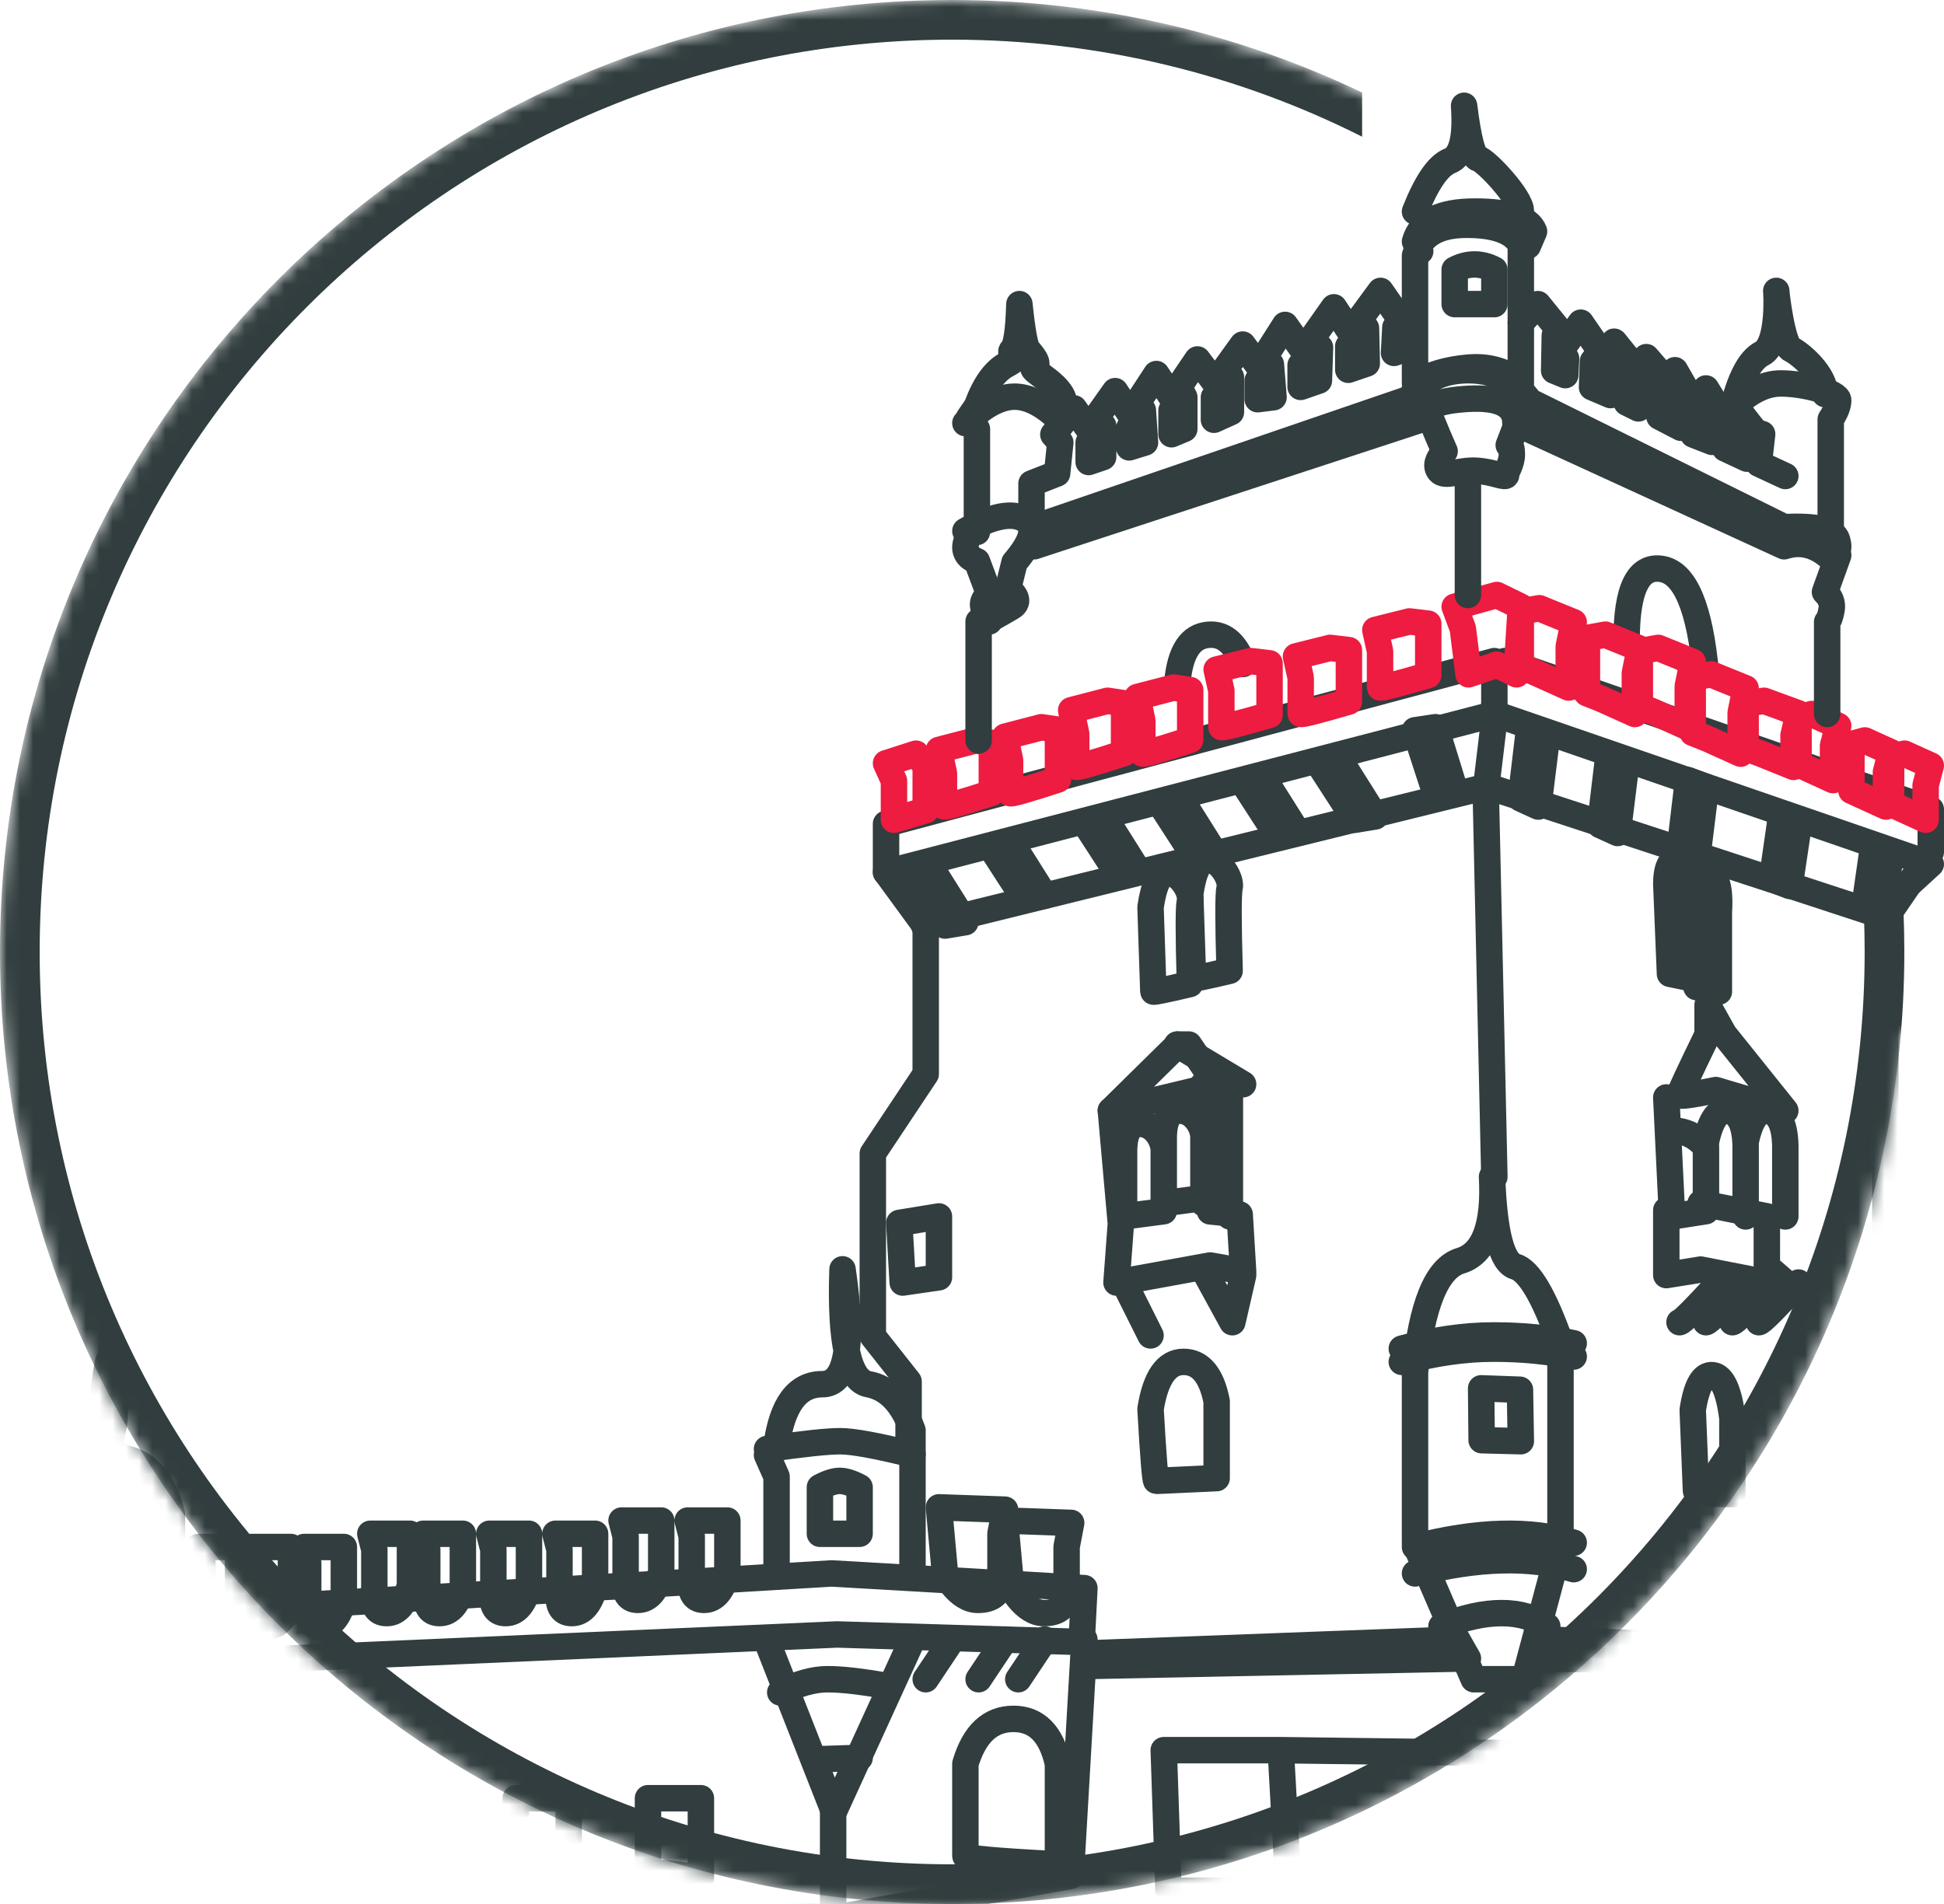 <svg xmlns="http://www.w3.org/2000/svg" xmlns:xlink="http://www.w3.org/1999/xlink" width="147" height="144" viewBox="0 0 147 144">
  <defs>
    <path id="lisbon-illo-a" d="M143.754,78 C140.705,114.957 109.744,144 72,144 C32.235,144 0,111.765 0,72 C0,32.235 32.235,0 72,0 C85.529,0 98.187,3.732 109,10.222 L109,-12 L164,-12 L164,78 L143.754,78 Z"/>
  </defs>
  <g fill="none" fill-rule="evenodd">
    <mask id="lisbon-illo-b" fill="#fff">
      <use xlink:href="#lisbon-illo-a"/>
    </mask>
    <g stroke-linecap="round" stroke-linejoin="round" stroke-width="2" mask="url(#lisbon-illo-b)">
      <g transform="translate(-13 1)">
        <path stroke="#313D3E" d="M83 69L83 80.232 79 86.241C79 95.453 79 100.06 79 100.06L81.704 103.482 81.704 109M82.678 68.632L80 64.968 80 61.305 126 49C126 51.909 126 53.364 126 53.364L125.348 58.795 126 88"/>
        <polyline stroke="#313D3E" points="126.775 49 159 60.211 159 63.444 155.565 68.468 155.565 108.177 155.565 123.766 157.01 126.462 157.01 139.024 127.418 139.935 127.418 131.59 109.879 131.368 101 131.368 101.357 142 110.444 142 109.879 131.921"/>
        <path stroke="#313D3E"/>
        <polygon stroke="#313D3E" points="95 119.113 94.791 123.184 76.309 122.615 22 125 22.575 121.185 75.891 118"/>
        <polyline stroke="#313D3E" points="22.295 125.758 20 134.897 20 143.177 76.411 144 93.965 140.88 95 123"/>
        <polygon stroke="#ED1C40" points="80 56.728 82.267 56 83 56.914 83 60.281 80.599 61 80.599 58.049"/>
        <path stroke="#ED1C40" d="M84,55.715 L86.753,55 L88,55.188 L88,58.958 C85.586,59.746 84.379,60.087 84.379,59.981 C84.379,59.876 84.379,59.049 84.379,57.5 L84,55.715 Z"/>
        <path stroke="#313D3E" d="M102,51 C102.144,48.593 102.854,47.274 104.131,47.042 C105.408,46.81 106.364,47.535 107,49.216"/>
        <path stroke="#ED1C40" d="M89 54.715L91.753 54 93 54.188 93 57.958C90.586 58.746 89.379 59.087 89.379 58.981 89.379 58.876 89.379 58.049 89.379 56.5L89 54.715zM94 52.715L96.753 52 98 52.188 98 55.958C95.586 56.746 94.379 57.087 94.379 56.981 94.379 56.876 94.379 56.049 94.379 54.5L94 52.715zM99 51.715L101.753 51 103 51.188 103 54.958C100.586 55.746 99.379 56.087 99.379 55.981 99.379 55.876 99.379 55.049 99.379 53.5L99 51.715zM105 49.638L107.576 49 109 49.168 109 53.07C106.57 53.773 105.355 54.077 105.355 53.983 105.355 53.889 105.355 52.972 105.355 51.232L105 49.638z"/>
        <path stroke="#313D3E" d="M136,47.455 C135.995,43.551 136.88,41.742 138.655,42.03 C140.43,42.317 141.545,44.974 142,50"/>
        <path stroke="#ED1C40" d="M111 48.644L113.576 48 115 48.169 115 52.06C112.57 52.771 111.355 53.078 111.355 52.983 111.355 52.888 111.355 51.979 111.355 50.255L111 48.644zM117 46.644L119.576 46 121 46.169 121 50.06C118.57 50.771 117.355 51.078 117.355 50.983 117.355 50.888 117.355 49.979 117.355 48.255L117 46.644z"/>
        <polygon stroke="#ED1C40" points="123 44.886 126.186 44 128 44.886 127.677 50 126.186 49.27 124.045 50 123.616 46.544"/>
        <polygon stroke="#ED1C40" points="128 45.248 129.394 45 132 46.06 131.624 47.901 131.624 51 129.11 49.869 128 49.427"/>
        <polygon stroke="#ED1C40" points="133 47.248 134.394 47 137 48.06 136.624 49.901 136.624 53 134.11 51.869 133 51.427"/>
        <polygon stroke="#ED1C40" points="137 48.248 138.394 48 141 49.06 140.624 50.901 140.624 54 138.11 52.869 137 52.427"/>
        <polygon stroke="#ED1C40" points="141 50.248 142.394 50 145 51.06 144.624 52.901 144.624 56 142.11 54.869 141 54.427"/>
        <polygon stroke="#ED1C40" points="145 52.223 146.394 52 149 52.953 148.624 54.607 148.624 57 146.11 55.984 145 55.587"/>
        <polygon stroke="#ED1C40" points="151.61 58 151.61 55.393 152 53.899 150.013 53 149 53.276 149 56.808"/>
        <polygon stroke="#ED1C40" points="155.61 60 155.61 57.393 156 55.899 154.013 55 153 55.276 153 58.808"/>
        <polygon stroke="#ED1C40" points="158.61 61 158.61 58.393 159 56.899 157.013 56 156 56.276 156 59.808"/>
        <path stroke="#313D3E" d="M80,64.978 L126.046,53 L159,64.353 C156.265,66.859 154.898,68.112 154.898,68.112 L125.492,58.481 L82.876,69"/>
        <polygon stroke="#313D3E" points="82 65.199 84.46 69 86 68.745 83.644 65"/>
        <polygon stroke="#313D3E" points="88 63.199 90.46 67 92 66.745 89.644 63"/>
        <polygon stroke="#313D3E" points="95 61.199 97.46 65 99 64.745 96.644 61"/>
        <polygon stroke="#313D3E" points="101 60.199 103.46 64 105 63.745 102.644 60"/>
        <polygon stroke="#313D3E" points="107 58.199 109.46 62 111 61.745 108.644 58"/>
        <polygon stroke="#313D3E" points="113 57.199 115.46 61 117 60.745 114.644 57"/>
        <polygon stroke="#313D3E" points="120 54.231 121.549 59 123 58.704 121.549 54"/>
        <polygon stroke="#313D3E" points="128.643 54 130 54.518 129.322 60 128 59.399"/>
        <polygon stroke="#313D3E" points="134.643 56 136 56.518 135.322 62 134 61.399"/>
        <polygon stroke="#313D3E" points="140.643 58 142 58.518 141.322 64 140 63.399"/>
        <polygon stroke="#313D3E" points="147.643 61 149 61.456 148.322 66 147 65.471"/>
        <polygon stroke="#313D3E" points="154.643 63 156 63.456 155.322 68 154 67.471"/>
        <path stroke="#313D3E" d="M87.803,46 C87.491,45.389 87.334,44.959 87.334,44.711 C87.334,44.464 87.491,44.203 87.803,43.93 L86.871,41.443 C86.179,41.16 85.899,40.722 86.032,40.127 C86.166,39.532 86.445,39.234 86.871,39.234 L86.871,31.448 L86.275,30.599 L86.871,29.732 C87.462,28.106 88.215,27.052 89.132,26.569 C90.507,25.845 89.132,25.845 89.561,25.448 C89.848,25.184 90.022,24.034 90.084,22 C90.294,24.043 90.503,25.192 90.71,25.448 C91.022,25.832 91.678,26.533 91.194,26.768 C90.71,27.004 93.696,28.196 93.452,29.732 C93.29,30.757 93.473,30.937 94,30.274"/>
        <path stroke="#313D3E" d="M86 31C87.306 29.724 88.496 29.059 89.569 29.004 90.642 28.949 91.785 29.494 93 30.641M86 39.16C88.001 38.031 89.477 37.726 90.429 38.245 91.381 38.764 91.142 39.861 89.713 41.538L89.226 43.518C89.935 44.127 90.024 44.588 89.496 44.9 88.704 45.369 87.566 46.057 87.273 45.996M91 38L91 35.567 92.935 34.809 93.176 32.466 92.651 31.864 94.215 29.886 95.787 32.131 95.322 32.466 95.322 33.943 96.416 33.57 96.416 31.194 95.787 30.746C96.81 29.303 97.322 28.582 97.322 28.582L98.848 30.923 98.384 31.379 98.384 32.836 99.583 32.466 99.419 30.036 98.92 29.611 100.441 27.288 101.974 29.611 101.588 30.036 101.588 31.842 102.553 31.438 102.553 29.042 102.139 28.262 103.548 26.185 105.362 28.582 104.796 29.042 104.796 30.746 106.078 30.169 106.078 27.524 105.362 27.288 106.971 25.06 108.619 27.288 108.101 27.785 108.101 29.192 109.302 29.042 109.1 26.555 108.619 26.016 110.175 23.572 111.908 26.016 111.349 26.612 111.349 28.262C112.271 27.944 112.732 27.785 112.732 27.785 112.788 26.112 112.815 25.275 112.815 25.275 112.352 24.902 112.121 24.716 112.121 24.716 113.283 23.067 113.865 22.242 113.865 22.242 114.976 23.931 115.532 24.775 115.532 24.775 115.145 25.055 114.951 25.195 114.951 25.195 114.953 26.377 114.954 26.968 114.954 26.968 115.885 26.651 116.351 26.493 116.351 26.493 116.311 24.709 116.292 23.816 116.292 23.816 115.884 23.49 115.681 23.326 115.681 23.326 116.822 21.775 117.393 21 117.393 21 118.524 22.626 119.09 23.439 119.09 23.439 118.707 23.647 118.515 23.751 118.515 23.751 118.446 25.043 118.412 25.69 118.412 25.69L120 25.115M120 28L120 18.327C120.416 16.776 121.716 16 123.9 16 126.084 16 127.451 16.508 128 17.524L128 25.63 128 28C126.916 27.064 125.583 26.666 124 26.805 122.417 26.945 121.084 27.343 120 28z"/>
        <path stroke="#313D3E" d="M120.393 18L120 17.267C120.426 15.756 121.935 15 124.527 15 127.119 15 128.61 15.5 129 16.5L128.529 17.601M120 15C120.879 12.782 121.76 11.503 122.645 11.161 123.529 10.82 123.884 9.433 123.711 7 124.025 9.559 124.385 10.893 124.79 11 125.398 11.161 128 13.96 128 14.941M123 19.393C123.5 19.131 124 19 124.5 19 125 19 125.5 19.131 126 19.393L126 22 123 22 123 19.393zM91 38.952L119.574 29.163C120.582 27.721 122.071 27 124.04 27 126.009 27 127.556 27.785 128.68 29.356L147.913 38.872C150.357 38.743 151.692 39.066 151.918 39.84 152.144 40.613 151.904 41 151.197 41 150.165 40.164 149.071 39.935 147.913 40.315L127.592 30.997C127.589 29.645 126.405 29.034 124.04 29.163 121.676 29.291 120.441 29.827 120.335 30.77L91.204 40.315"/>
        <path stroke="#313D3E" d="M121 30C121 30.206 121.413 31.25 122.238 33.131 121.694 33.751 121.557 34.242 121.83 34.604 122.238 35.147 123.366 34.511 124.68 34.604 125.994 34.697 126.895 35.202 126.895 34.91 126.895 34.619 127.323 34.067 127.323 33.366 127.323 32.899 127.244 32.665 127.086 32.665L128 30.299M124 35L124 44M152 41L151 43.773C151.419 44.176 151.586 44.621 151.5 45.108 151.414 45.596 151.303 45.905 151.165 46.035L151.165 53M128 23.431L129.291 22C130.509 23.499 131.119 24.249 131.119 24.249 130.753 24.323 130.57 24.361 130.57 24.361 130.537 26.139 130.521 27.028 130.521 27.028 131.081 27.257 131.361 27.371 131.361 27.371 131.402 26.534 131.423 26.116 131.423 26.116 131.095 25.811 130.931 25.659 130.931 25.659 131.998 24.156 132.532 23.404 132.532 23.404 133.533 24.858 134.033 25.585 134.033 25.585 133.646 26.077 133.453 26.323 133.453 26.323 133.408 27.631 133.385 28.285 133.385 28.285 134.321 28.682 134.789 28.881 134.789 28.881 134.815 27.587 134.828 26.94 134.828 26.94 134.93 25.492 135.009 24.793 135.067 24.844 136.159 26.2 136.705 26.879 136.705 26.879 136.296 27.381 136.092 27.632 136.092 27.632 136.038 28.845 136.011 29.452 136.011 29.452 136.599 29.742 136.893 29.887 136.893 29.887 136.757 28.944 136.688 28.473 136.688 28.473 137.22 26.831 137.486 26.01 137.486 26.01 138.644 27.346 139.223 28.014 139.223 28.014 138.758 28.545 138.526 28.81 138.526 28.81 138.497 29.943 138.482 30.509 138.482 30.509 139.563 31.071 140.104 31.352 140.104 31.352 140.076 29.98 140.061 29.293 140.061 29.293 140.826 29.358 141.209 29.39 141.209 29.39 141.098 31.04 141.042 31.866 141.042 31.866 141.988 32.235 142.46 32.419 142.46 32.419 142.453 31.069 142.449 30.393 142.449 30.393 143.159 30.468 143.514 30.505 143.514 30.505 143.469 32.113 143.447 32.918 143.447 32.918 144.55 33.432 145.102 33.689 145.102 33.689 145.129 32.205 145.143 31.462 145.143 31.462 145.88 31.706 146.248 31.828 146.248 31.828 146.079 33.322 145.995 34.069 145.995 34.069L148 35"/>
        <polyline stroke="#313D3E" points="139 27.792 139.652 27 141.058 29.449 142 28.379 143.39 30.628 144.498 30.07 146 32"/>
        <path stroke="#313D3E" d="M144,29.852 C145.232,28.617 146.45,28 147.655,28 C149.463,28 152,28.698 152,29.275 C152,29.66 151.812,30.14 151.435,30.715 L151.435,39"/>
        <path stroke="#313D3E" d="M144 30C144.571 27.626 145.319 26.205 146.243 25.737 147.63 25.037 147.315 20.807 147.315 21.007 147.315 21.207 147.767 25.098 148.446 25.418 149.124 25.737 151 27.328 151 28.807M71.721 118L71.721 110.669 71 109.043 71.721 108.311C72.147 105.229 73.298 103.688 75.174 103.688 77.049 103.688 77.561 100.792 76.709 95 76.52 100.518 77.172 103.414 78.666 103.688 80.16 103.962 81.271 105.127 82 107.183L82 109.043 82 118"/>
        <path stroke="#313D3E" d="M71 108.587C73.729 108.196 75.573 108 76.531 108 77.49 108 79.313 108.333 82 109M75 115L78 115 78 111.48C77.398 111.16 76.898 111 76.5 111 76.102 111 75.602 111.16 75 111.48L75 115zM20.075 134L18.049 129.795 16.835 126.16 16 124.417 16.257 114.576C16.177 111.386 17.237 109.629 19.436 109.305 21.635 108.982 22.214 106.546 21.174 102 20.333 106.489 20.774 108.924 22.499 109.305 24.223 109.686 25.39 111.087 26 113.506L26 116.809M15 113.184C18.321 112.693 21.655 112.693 25 113.184M16 124.215C18.374 123.728 20.374 123.655 22 123.995M17 127.877L21 128.123"/>
        <path stroke="#313D3E" d="M27 117L27 120.872C26.649 122.291 26.062 123 25.239 123 24.415 123 24.105 122.36 24.306 121.079L24.306 118.198 24 117 27 117zM31 116L31 119.872C30.649 121.291 30.062 122 29.239 122 28.415 122 28.105 121.36 28.306 120.079L28.306 117.198 28 116 31 116zM35 116L35 119.872C34.649 121.291 34.062 122 33.239 122 32.415 122 32.105 121.36 32.306 120.079L32.306 117.198 32 116 35 116zM39 116L39 119.872C38.649 121.291 38.062 122 37.239 122 36.415 122 36.105 121.36 36.306 120.079L36.306 117.198 36 116 39 116zM44 115L44 118.872C43.649 120.291 43.062 121 42.239 121 41.415 121 41.105 120.36 41.306 119.079L41.306 116.198 41 115 44 115zM48 115L48 118.872C47.649 120.291 47.062 121 46.239 121 45.415 121 45.105 120.36 45.306 119.079L45.306 116.198 45 115 48 115zM53 115L53 118.872C52.649 120.291 52.062 121 51.239 121 50.415 121 50.105 120.36 50.306 119.079L50.306 116.198 50 115 53 115zM58 115L58 118.872C57.649 120.291 57.062 121 56.239 121 55.415 121 55.105 120.36 55.306 119.079L55.306 116.198 55 115 58 115zM63 114L63 117.872C62.649 119.291 62.062 120 61.239 120 60.415 120 60.105 119.36 60.306 118.079L60.306 115.198 60 114 63 114zM68 114L68 117.872C67.649 119.291 67.062 120 66.239 120 65.415 120 65.105 119.36 65.306 118.079L65.306 115.198 65 114 68 114zM84 113L89 113.177 88.654 114.991 88.654 118.798C88.496 119.599 87.924 120 86.936 120 85.455 120 84.456 118.005 84.456 118.005 84.456 118.005 84.304 116.337 84 113zM89 114L94 114.177 93.654 115.991 93.654 119.798C93.496 120.599 92.924 121 91.936 121 90.455 121 89.456 119.005 89.456 119.005 89.456 119.005 89.304 117.337 89 114zM87 46L87 55M100.213 73.99C100.213 73.933 100.142 71.809 100 67.618 100.254 65.873 100.696 65 101.324 65 102.267 65 103.144 66.494 102.98 67.142 102.87 67.573 102.87 69.667 102.98 73.423 101.135 73.858 100.213 74.047 100.213 73.99z"/>
        <path stroke="#313D3E" d="M103.213,72.99 C103.213,72.933 103.142,70.809 103,66.618 C103.254,64.873 103.696,64 104.324,64 C105.267,64 106.144,65.494 105.98,66.142 C105.87,66.573 105.87,68.667 105.98,72.423 C104.135,72.858 103.213,73.047 103.213,72.99 Z"/>
        <polygon stroke="#313D3E" points="97 83 102.078 78 102.9 78 105 81.084"/>
        <polyline stroke="#313D3E" points="102 78 107 81 104.405 80.706"/>
        <polyline stroke="#313D3E" points="97 83 97.757 91.542 97.427 96 104.5 94.71 107 95.153 106.741 90.85 104.5 90.617"/>
        <path stroke="#313D3E" d="M106 91L106 82M104 90L104 81M98 91L98 86.005C98.02 84.668 98.415 84 99.184 84 100.338 84 101 85.246 101 86.005 101 86.511 101 88.044 101 90.605L98 91zM101 90L101 85.005C101.02 83.668 101.415 83 102.184 83 103.338 83 104 84.246 104 85.005 104 85.511 104 87.044 104 89.605L101 90z"/>
        <polygon stroke="#313D3E" points="81 91.49 84 91 84 95.601 81.26 96"/>
        <path stroke="#313D3E" d="M98,96 L100,100"/>
        <polyline stroke="#313D3E" points="104 95 106.186 99 107 95.451"/>
        <path stroke="#313D3E" d="M100.439 111C100.526 111 102.046 110.93 105 110.79L105 104.985C104.61 102.995 103.773 102 102.492 102 101.21 102 100.379 103.191 100 105.572 100.206 109.191 100.352 111 100.439 111zM120 115.741L120 102.768C120.498 97.7 121.643 94.895 123.436 94.354 125.229 93.813 126.025 91.695 125.824 88 125.977 92.233 126.566 94.498 127.59 94.793 128.614 95.088 129.751 97.004 131 100.541L131 115.786 128.274 126 124.438 126 120 115.741z"/>
        <path stroke="#313D3E" d="M119 101C121.445 100.333 123.758 100 125.937 100 128.115 100 130.137 100.198 132 100.595M119 102C121.445 101.333 123.758 101 125.937 101 128.115 101 130.137 101.198 132 101.595M120 116C124.719 114.784 128.719 114.677 132 115.678M120 118C124.719 116.784 128.719 116.677 132 117.678M122 122C125.395 120.667 128.062 120.667 130 122M125.038 107.923C127.013 107.974 128 108 128 108 127.957 105.405 127.935 104.107 127.935 104.107L125 104C125.026 106.616 125.038 107.923 125.038 107.923z"/>
        <polyline stroke="#313D3E" points="95 124.058 123.186 123 124 124.429 95.21 125"/>
        <polyline stroke="#313D3E" points="130 123 154.896 124.058 156 125 130 124.429"/>
        <path stroke="#313D3E" d="M139.279,72.653 L139,65.842 C139.017,64.484 139.379,63.877 140.086,64.021 C140.793,64.164 141.09,65.141 140.976,66.951 L140.976,73 L139.279,72.653 Z"/>
        <path stroke="#313D3E" d="M141.279 73.653L141 66.842C141.017 65.484 141.379 64.877 142.086 65.021 142.793 65.164 143.09 66.141 142.976 67.951L142.976 74 141.279 73.653zM140 81.814C140 81.684 140.708 80.162 142.124 77.248L142.124 75 143.364 77.219 148 83 142.744 81.442C140.915 81.82 140 81.944 140 81.814zM139 82L139.24 86.962 139.436 91 142 90.6 142 85.771C141.291 84.926 140.436 84.504 139.436 84.504"/>
        <polyline stroke="#313D3E" points="141.597 90 146.604 90.992 146.604 94.787 148 96 146.604 96 141.597 95.019 139 95.437 139 90.529"/>
        <path stroke="#313D3E" d="M140 99C140.174 99 141.174 98 143 96M142 99C142.174 99 143.174 98 145 96M144 99C144.174 99 145.174 98 147 96M146 99C146.174 99 147.174 98 149 96M142 85.364C142.37 83.619 142.954 82.84 143.75 83.027 144.547 83.214 144.964 84.088 145 85.65L145 91M145 85.364C145.37 83.619 145.954 82.84 146.75 83.027 147.547 83.214 147.964 84.088 148 85.65L148 91M141.246 111.766C141.246 111.638 141.164 109.594 141 105.636 141.278 103.804 141.781 102.927 142.509 103.005 143.236 103.083 143.733 104.166 144 106.255L144 112C142.164 111.972 141.246 111.894 141.246 111.766zM153 104.879C153.335 101.797 153.848 100.282 154.539 100.334 155.229 100.385 155.879 98.607 156.488 95 156.685 98.095 157.01 99.899 157.461 100.411 158.138 101.179 159.667 103.174 159.667 105.101 159.667 106.386 159.778 110.705 160 118.057L159.133 122.318 156.883 129"/>
        <polyline stroke="#313D3E" points="153 118.097 161 118 161 119 153 119"/>
        <polyline stroke="#313D3E" points="153 105 160 105.261 159.783 106 153 105.961"/>
        <path stroke="#313D3E" d="M153,105 L153,124"/>
        <polyline stroke="#313D3E" points="71 123.145 76.058 136 82 123"/>
        <path stroke="#313D3E" d="M72 127C73.325 126.333 74.518 126 75.579 126 76.64 126 78.113 126.167 80 126.5M75 132.05L78 131.95M76 136L76 144"/>
        <polygon stroke="#313D3E" points="62 135 66 135 66 141 62 140.517"/>
        <polygon stroke="#313D3E" points="52 135 56 135 56 141 52 140.517"/>
        <polygon stroke="#313D3E" points="42 134 46 134 46 140 42 139.517"/>
        <polygon stroke="#313D3E" points="34 134 37 134 37 139 34 138.598"/>
        <polygon stroke="#313D3E" points="26 135 30 135 30 140 26 139.598"/>
        <path stroke="#313D3E" d="M85 123L83 126M89 123L87 126M92 123L90 126M86 139.361C86 139.171 86 136.851 86 132.399 86.673 130.133 87.884 129 89.633 129 91.382 129 92.504 130.133 93 132.399L93 140C88.333 139.763 86 139.55 86 139.361z"/>
      </g>
    </g>
    <path fill="#313D3E" fill-rule="nonzero" d="M103,6.997 C93.611,2.511 83.099,-1.69197989e-13 72,-1.69197989e-13 C32.235,-1.69197989e-13 0,32.235 0,72 C0,111.765 32.235,144 72,144 C111.765,144 144,111.765 144,72 C144,70.995 143.979,69.995 143.939,69 L140.936,69 C140.979,69.995 141,70.995 141,72 C141,110.108 110.108,141 72,141 C33.892,141 3,110.108 3,72 C3,33.892 33.892,3 72,3 C83.148,3 93.679,5.644 103,10.339 L103,6.997 Z" mask="url(#lisbon-illo-b)"/>
  </g>
</svg>
